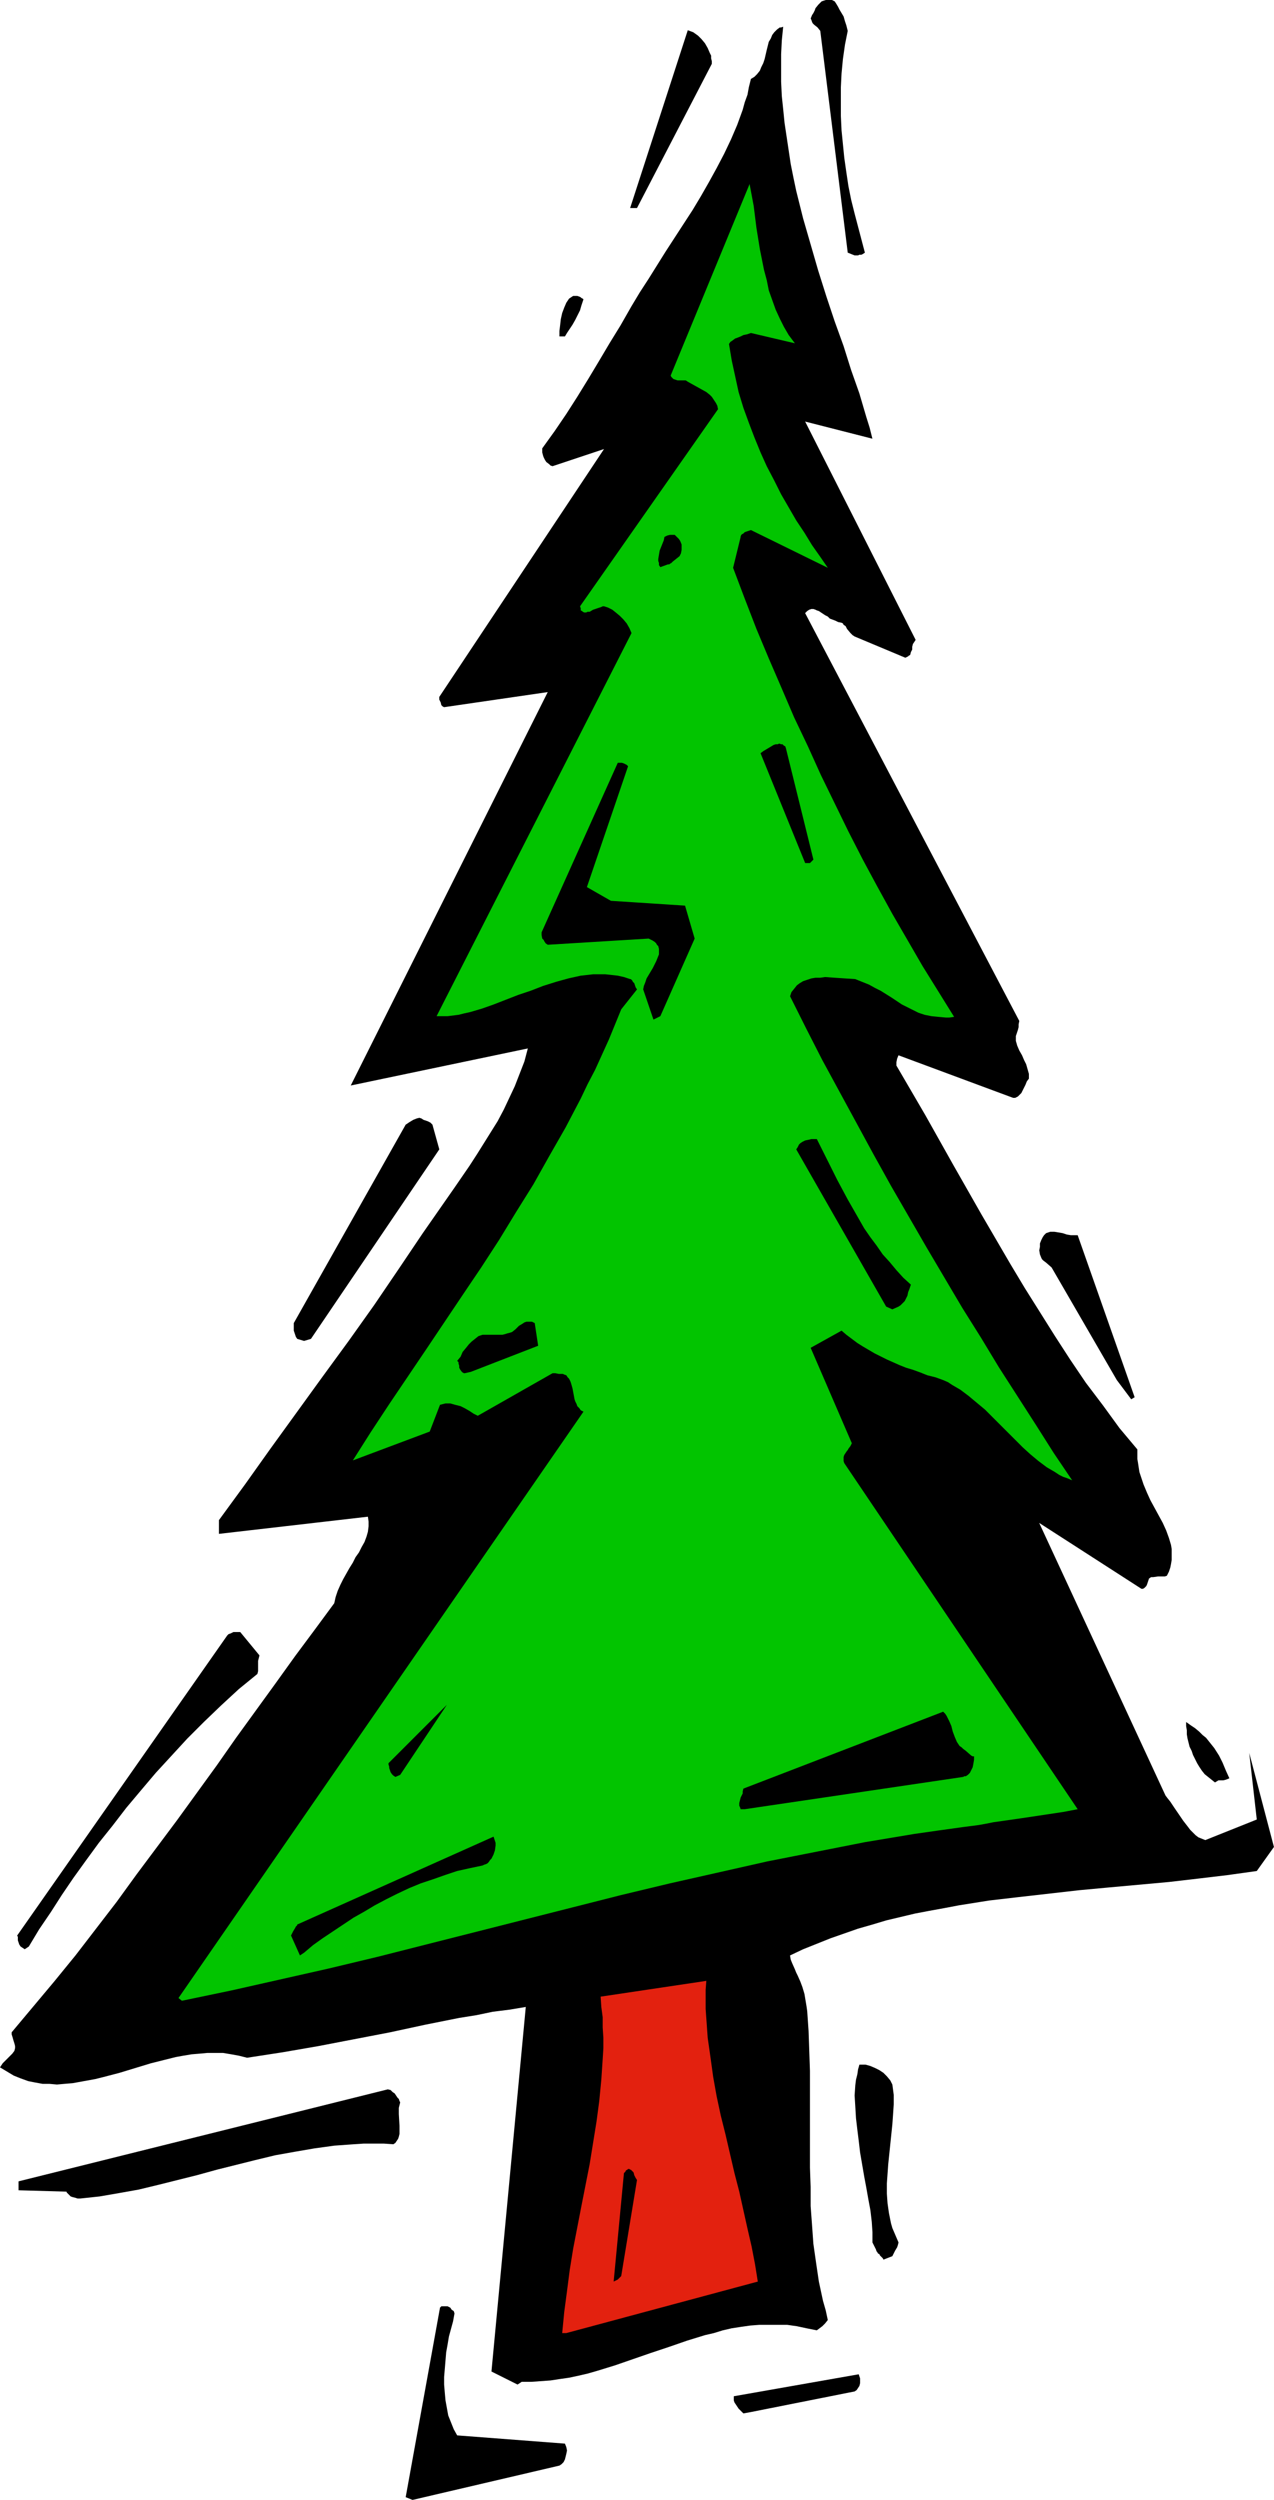 <?xml version="1.0" encoding="UTF-8" standalone="no"?>
<svg
   version="1.0"
   width="79.344mm"
   height="155.668mm"
   id="svg23"
   sodipodi:docname="Tree 047.wmf"
   xmlns:inkscape="http://www.inkscape.org/namespaces/inkscape"
   xmlns:sodipodi="http://sodipodi.sourceforge.net/DTD/sodipodi-0.dtd"
   xmlns="http://www.w3.org/2000/svg"
   xmlns:svg="http://www.w3.org/2000/svg">
  <sodipodi:namedview
     id="namedview23"
     pagecolor="#ffffff"
     bordercolor="#000000"
     borderopacity="0.25"
     inkscape:showpageshadow="2"
     inkscape:pageopacity="0.0"
     inkscape:pagecheckerboard="0"
     inkscape:deskcolor="#d1d1d1"
     inkscape:document-units="mm" />
  <defs
     id="defs1">
    <pattern
       id="WMFhbasepattern"
       patternUnits="userSpaceOnUse"
       width="6"
       height="6"
       x="0"
       y="0" />
  </defs>
  <path
     style="fill:#000000;fill-opacity:1;fill-rule:evenodd;stroke:none"
     d="m 97.106,588.353 34.577,-8.08 0.485,-0.323 0.485,-0.485 0.323,-0.646 0.162,-0.646 0.162,-0.646 0.162,-0.808 -0.162,-0.808 -0.323,-0.808 -25.367,-1.939 -0.808,-1.454 -0.646,-1.616 -0.646,-1.616 -0.323,-1.778 -0.323,-1.778 -0.162,-1.778 -0.162,-1.939 v -1.778 l 0.162,-1.939 0.162,-1.939 0.162,-1.939 0.323,-1.778 0.323,-1.939 0.485,-1.778 0.485,-1.778 0.323,-1.778 v -0.162 l -0.162,-0.485 -0.485,-0.323 -0.323,-0.485 -0.646,-0.323 h -0.485 -0.646 -0.323 l -0.323,0.323 -8.079,44.599 z"
     id="path1" />
  <path
     style="fill:#000000;fill-opacity:1;fill-rule:evenodd;stroke:none"
     d="m 176.762,567.67 24.398,-4.848 0.485,-0.323 0.323,-0.485 0.323,-0.485 0.162,-0.646 v -0.485 -0.646 l -0.162,-0.485 -0.162,-0.485 -29.406,5.171 v 0.485 0.485 l 0.162,0.485 0.323,0.485 0.323,0.485 0.323,0.485 0.485,0.485 0.646,0.646 z"
     id="path2" />
  <path
     style="fill:#000000;fill-opacity:1;fill-rule:evenodd;stroke:none"
     d="m 122.796,560.56 h 2.262 l 2.262,-0.162 2.262,-0.162 2.1,-0.323 2.262,-0.323 2.262,-0.485 2.1,-0.485 2.262,-0.646 4.201,-1.293 4.201,-1.454 4.201,-1.454 4.362,-1.454 4.201,-1.454 4.201,-1.293 2.1,-0.485 2.1,-0.646 2.1,-0.485 2.1,-0.323 2.262,-0.323 2.1,-0.162 h 2.262 2.1 2.262 l 2.262,0.323 2.262,0.485 2.424,0.485 0.646,-0.485 0.646,-0.485 0.646,-0.646 0.646,-0.808 -0.485,-2.262 -0.646,-2.262 -0.485,-2.262 -0.485,-2.262 -0.646,-4.363 -0.646,-4.525 -0.323,-4.525 -0.323,-4.363 v -4.525 l -0.162,-4.525 v -8.888 -9.211 -4.686 l -0.162,-4.686 -0.162,-4.686 -0.323,-4.686 -0.162,-1.131 -0.162,-0.97 -0.162,-0.97 -0.162,-0.97 -0.485,-1.616 -0.485,-1.293 -0.646,-1.454 -0.323,-0.646 -0.323,-0.808 -0.646,-1.454 -0.323,-0.808 -0.162,-0.97 3.07,-1.454 3.231,-1.293 3.231,-1.293 3.231,-1.131 3.231,-1.131 3.393,-0.97 3.231,-0.97 3.393,-0.808 3.393,-0.808 3.393,-0.646 3.555,-0.646 3.393,-0.646 7.109,-1.131 6.948,-0.808 7.109,-0.808 7.109,-0.808 6.948,-0.646 7.109,-0.646 7.109,-0.646 6.948,-0.808 6.786,-0.808 6.948,-0.97 4.039,-5.656 -5.817,-22.138 1.777,15.674 -12.118,4.848 -0.808,-0.323 -0.808,-0.323 -0.646,-0.485 -0.646,-0.646 -0.646,-0.646 -0.485,-0.646 -1.131,-1.454 -2.1,-3.07 -0.969,-1.454 -0.646,-0.808 -0.485,-0.646 -29.73,-64.152 24.075,15.513 h 0.323 l 0.323,-0.162 0.162,-0.162 0.323,-0.323 0.162,-0.323 0.162,-0.485 0.162,-0.485 0.162,-0.485 0.485,-0.323 h 0.485 l 1.131,-0.162 h 1.131 0.485 l 0.485,-0.162 0.485,-0.97 0.323,-0.97 0.162,-0.808 0.162,-0.97 v -0.808 -0.97 -0.808 l -0.162,-0.97 -0.485,-1.616 -0.646,-1.778 -0.808,-1.778 -0.969,-1.778 -1.939,-3.555 -0.808,-1.778 -0.808,-1.939 -0.646,-1.939 -0.323,-0.97 -0.323,-2.101 -0.162,-0.97 v -1.131 -1.131 l -4.201,-5.009 -3.878,-5.333 -4.039,-5.333 -3.716,-5.494 -3.555,-5.494 -3.555,-5.656 -3.555,-5.656 -3.393,-5.656 -6.786,-11.635 -6.625,-11.635 -6.625,-11.796 -3.393,-5.817 -3.393,-5.817 v -0.323 -0.162 -0.323 l 0.162,-0.808 0.323,-0.808 26.983,10.019 h 0.485 l 0.323,-0.162 0.323,-0.162 0.323,-0.323 0.485,-0.485 0.323,-0.646 0.646,-1.293 0.323,-0.808 0.485,-0.646 v -0.485 -0.646 l -0.323,-1.131 -0.323,-1.131 -0.485,-0.97 -0.485,-1.131 -0.646,-1.131 -0.485,-1.131 -0.323,-1.131 v -0.485 -0.646 l 0.323,-0.97 0.162,-0.485 0.162,-0.646 v -0.646 l 0.162,-0.808 -50.411,-95.985 0.485,-0.485 0.485,-0.323 0.485,-0.162 h 0.485 l 0.485,0.162 0.323,0.162 0.485,0.162 0.485,0.323 0.969,0.646 0.646,0.323 0.485,0.485 1.293,0.485 0.646,0.323 0.808,0.162 0.323,0.162 0.162,0.323 0.485,0.323 0.323,0.646 0.808,0.97 0.485,0.485 0.485,0.323 11.956,5.009 0.323,-0.162 0.323,-0.162 0.162,-0.162 0.323,-0.162 0.162,-0.646 0.323,-0.646 v -0.646 l 0.162,-0.646 0.323,-0.485 0.323,-0.485 -26.013,-51.386 15.834,4.04 -0.646,-2.585 -0.808,-2.585 -0.808,-2.747 -0.808,-2.747 -1.939,-5.494 -1.777,-5.656 -2.1,-5.817 -1.939,-5.817 -1.939,-6.14 -1.777,-6.14 -1.777,-6.14 -0.808,-3.232 -0.808,-3.232 -0.646,-3.07 -0.646,-3.232 -0.485,-3.232 -0.485,-3.232 -0.485,-3.232 -0.323,-3.232 -0.323,-3.07 -0.162,-3.393 v -3.232 -3.232 l 0.162,-3.232 0.323,-3.232 -0.485,0.162 h -0.323 l -0.646,0.485 -0.646,0.646 -0.485,0.646 -0.323,0.808 -0.485,0.808 -0.485,1.939 -0.485,2.101 -0.323,0.97 -0.485,0.97 -0.323,0.808 -0.646,0.808 -0.646,0.646 -0.808,0.485 -0.485,1.939 -0.323,1.778 -0.646,1.778 -0.485,1.778 -1.293,3.555 -1.454,3.393 -1.616,3.393 -1.777,3.393 -1.777,3.232 -1.939,3.393 -1.939,3.232 -2.1,3.232 -4.201,6.464 -4.039,6.464 -2.1,3.232 -1.939,3.232 -2.585,4.525 -2.585,4.201 -2.585,4.363 -2.424,4.04 -2.585,4.201 -2.585,4.04 -2.747,4.04 -2.908,4.04 v 0.485 0.485 l 0.162,0.646 0.162,0.485 0.323,0.646 0.323,0.485 0.646,0.485 0.323,0.323 0.485,0.162 12.118,-4.04 -38.778,58.334 v 0.646 l 0.323,0.646 0.162,0.646 0.323,0.323 0.323,0.162 24.398,-3.555 -46.372,92.592 41.686,-8.726 -0.808,3.07 -1.131,2.909 -1.131,2.909 -1.293,2.747 -1.293,2.747 -1.454,2.747 -1.616,2.585 -1.616,2.585 -1.616,2.585 -1.777,2.747 -3.555,5.171 -3.716,5.332 -3.716,5.333 -5.655,8.403 -5.817,8.564 -5.978,8.403 -6.14,8.403 -12.28,16.967 -5.978,8.403 -6.14,8.403 v 3.232 l 35.062,-4.04 0.162,1.131 v 1.131 l -0.162,1.293 -0.323,1.131 -0.485,1.293 -0.646,1.131 -0.646,1.293 -0.808,1.131 -0.646,1.293 -0.808,1.293 -1.454,2.585 -0.646,1.293 -0.646,1.454 -0.485,1.454 -0.323,1.454 -4.524,6.14 -4.686,6.302 -4.524,6.302 -4.686,6.464 -4.686,6.464 -4.524,6.464 -9.371,12.927 -9.533,12.766 -4.686,6.464 -4.847,6.302 -4.847,6.302 -5.009,6.14 -5.009,5.979 -5.009,5.979 v 0.485 l 0.162,0.485 0.323,1.131 0.162,0.485 0.162,0.646 v 0.485 l -0.162,0.646 -0.485,0.646 -0.485,0.485 -0.969,0.97 -0.808,0.808 L 0,486.551 l 1.616,0.97 1.616,0.97 1.616,0.646 1.777,0.646 1.616,0.323 1.777,0.323 h 1.616 l 1.777,0.162 1.777,-0.162 1.939,-0.162 1.777,-0.323 1.777,-0.323 1.777,-0.323 1.939,-0.485 3.716,-0.97 3.716,-1.131 3.716,-1.131 3.878,-0.97 1.939,-0.485 1.777,-0.323 1.939,-0.323 1.939,-0.162 1.777,-0.162 h 1.939 1.777 l 1.939,0.323 1.777,0.323 1.939,0.485 4.201,-0.646 4.201,-0.646 8.402,-1.454 8.402,-1.616 8.402,-1.616 8.24,-1.778 8.079,-1.616 4.039,-0.646 3.878,-0.808 3.878,-0.485 3.878,-0.646 -8.079,85.805 6.14,3.07 z"
     id="path3" />
  <path
     style="fill:#e3210f;fill-opacity:1;fill-rule:evenodd;stroke:none"
     d="m 133.298,549.087 45.079,-12.119 -0.646,-4.04 -0.808,-4.201 -0.969,-4.201 -0.969,-4.363 -0.969,-4.363 -1.131,-4.363 -2.1,-9.049 -1.131,-4.525 -0.969,-4.525 -0.808,-4.525 -0.646,-4.686 -0.646,-4.525 -0.323,-4.525 -0.162,-2.262 v -2.262 -2.262 l 0.162,-2.101 -24.882,3.717 0.162,2.424 0.323,2.424 v 2.424 l 0.162,2.424 v 2.424 l -0.162,2.585 -0.323,4.848 -0.485,5.009 -0.646,4.848 -0.808,5.009 -0.808,5.009 -1.939,9.857 -1.939,10.019 -0.808,5.009 -0.646,5.009 -0.646,4.848 -0.485,5.009 z"
     id="path4" />
  <path
     style="fill:#000000;fill-opacity:1;fill-rule:evenodd;stroke:none"
     d="m 145.417,536.483 0.808,-0.808 3.716,-22.623 -0.323,-0.485 -0.323,-0.646 -0.162,-0.646 -0.485,-0.485 -0.162,-0.162 h -0.162 l -0.162,-0.162 h -0.323 l -0.162,0.162 -0.323,0.162 -0.162,0.323 -0.323,0.323 -2.424,25.531 z"
     id="path5" />
  <path
     style="fill:#000000;fill-opacity:1;fill-rule:evenodd;stroke:none"
     d="m 210.046,530.988 0.162,-0.323 0.162,-0.323 0.323,-0.646 0.485,-0.808 0.162,-0.485 0.162,-0.646 -0.485,-1.131 -0.485,-1.131 -0.485,-1.131 -0.323,-1.131 -0.485,-2.424 -0.323,-2.262 -0.162,-2.262 v -2.424 l 0.162,-2.262 0.162,-2.262 0.485,-4.686 0.485,-4.686 0.162,-2.262 0.162,-2.424 v -2.262 l -0.323,-2.424 -0.485,-0.97 -0.808,-0.97 -0.808,-0.808 -0.969,-0.646 -0.969,-0.485 -1.131,-0.485 -1.131,-0.323 h -0.808 -0.646 l -0.323,1.131 -0.162,1.131 -0.323,1.293 -0.162,1.293 -0.162,2.424 0.162,2.585 0.162,2.747 0.323,2.747 0.323,2.585 0.323,2.747 0.969,5.656 0.485,2.585 0.485,2.747 0.485,2.585 0.323,2.747 0.162,2.424 v 2.424 l 0.323,0.646 0.323,0.646 0.162,0.323 0.162,0.485 0.162,0.162 0.162,0.323 0.323,0.162 0.162,0.323 0.162,0.162 0.323,0.323 0.162,0.162 0.162,0.323 z"
     id="path6" />
  <path
     style="fill:#000000;fill-opacity:1;fill-rule:evenodd;stroke:none"
     d="m 18.904,517.415 4.524,-0.485 4.686,-0.808 4.524,-0.808 4.686,-1.131 9.048,-2.262 4.686,-1.293 4.524,-1.131 4.524,-1.131 4.686,-1.131 4.524,-0.808 4.686,-0.808 4.686,-0.646 2.262,-0.162 2.262,-0.162 2.424,-0.162 h 2.262 2.424 l 2.262,0.162 0.485,-0.323 0.323,-0.485 0.323,-0.485 0.162,-0.485 0.162,-0.646 v -0.646 -1.293 l -0.162,-2.747 v -1.454 l 0.162,-0.646 0.162,-0.646 -0.162,-0.323 -0.162,-0.485 -0.323,-0.323 -0.323,-0.485 -0.323,-0.485 -0.485,-0.323 -0.485,-0.485 -0.646,-0.162 -86.927,21.653 v 2.101 l 11.31,0.323 v 0.162 l 0.162,0.162 0.162,0.162 0.323,0.323 0.323,0.323 0.485,0.162 0.646,0.162 0.485,0.162 z"
     id="path7" />
  <path
     style="fill:#02c400;fill-opacity:1;fill-rule:evenodd;stroke:none"
     d="m 42.817,470.877 11.633,-2.424 11.472,-2.585 11.472,-2.585 11.472,-2.747 22.943,-5.817 22.943,-5.817 11.472,-2.909 11.472,-2.747 11.472,-2.585 11.472,-2.585 11.472,-2.262 11.472,-2.262 5.817,-0.97 5.817,-0.97 5.655,-0.808 5.817,-0.808 3.716,-0.485 1.777,-0.323 1.616,-0.323 3.393,-0.485 3.393,-0.485 6.463,-0.97 3.231,-0.485 3.393,-0.646 -54.935,-81.442 -0.162,-0.485 v -0.323 -0.646 l 0.162,-0.485 0.323,-0.485 0.323,-0.485 0.162,-0.162 0.162,-0.323 0.485,-0.646 0.323,-0.646 -9.694,-22.461 7.271,-4.04 1.131,0.97 1.293,0.97 1.293,0.97 1.293,0.808 2.747,1.616 2.908,1.454 2.908,1.293 1.616,0.646 1.616,0.485 1.777,0.646 1.616,0.646 1.939,0.485 1.777,0.646 1.131,0.485 0.969,0.646 1.939,1.131 1.939,1.454 1.939,1.616 1.939,1.616 1.777,1.778 3.555,3.555 3.555,3.555 1.777,1.616 1.939,1.616 1.939,1.454 1.939,1.131 0.969,0.646 0.969,0.485 0.969,0.323 1.131,0.485 -4.362,-6.464 -4.201,-6.625 -4.362,-6.787 -4.362,-6.787 -4.201,-6.948 -4.362,-6.948 -4.201,-7.11 -4.201,-7.11 -4.201,-7.272 -4.201,-7.272 -4.039,-7.272 -4.039,-7.433 -4.039,-7.433 -4.039,-7.433 -3.878,-7.595 -3.716,-7.433 0.323,-0.97 0.646,-0.808 0.646,-0.808 0.646,-0.485 0.808,-0.485 0.969,-0.323 0.969,-0.323 0.969,-0.162 h 1.131 l 1.131,-0.162 2.262,0.162 2.424,0.162 2.424,0.162 1.616,0.646 1.616,0.646 1.454,0.808 1.293,0.646 2.585,1.616 2.424,1.616 1.293,0.646 1.293,0.646 1.293,0.646 1.454,0.485 1.616,0.323 1.616,0.162 1.777,0.162 h 0.808 l 1.131,-0.162 -3.716,-5.979 -3.716,-5.979 -3.555,-6.14 -3.555,-6.14 -3.555,-6.464 -3.393,-6.302 -3.393,-6.625 -3.231,-6.625 -3.231,-6.625 -3.07,-6.787 -3.231,-6.787 -2.908,-6.787 -3.07,-7.11 -2.908,-6.948 -2.747,-7.11 -2.747,-7.272 1.777,-7.272 v -0.162 l 0.162,-0.323 0.162,-0.162 0.323,-0.162 0.323,-0.323 0.485,-0.162 0.969,-0.323 18.096,8.888 -1.777,-2.585 -1.939,-2.747 -1.777,-2.909 -1.939,-2.909 -1.777,-3.07 -1.777,-3.07 -1.616,-3.232 -1.777,-3.393 -1.454,-3.232 -1.454,-3.555 -1.293,-3.393 -1.293,-3.555 -1.131,-3.717 -0.808,-3.717 -0.808,-3.717 -0.646,-3.878 0.323,-0.485 0.485,-0.323 0.646,-0.485 0.485,-0.162 0.808,-0.323 0.646,-0.323 0.808,-0.162 0.969,-0.323 10.341,2.424 -1.454,-1.939 -1.131,-1.939 -0.969,-1.939 -0.969,-2.101 -0.808,-2.262 -0.808,-2.262 -0.485,-2.424 -0.646,-2.424 -0.485,-2.424 -0.485,-2.424 -0.808,-5.009 -0.646,-5.171 -0.969,-5.171 -18.581,45.084 0.162,0.323 0.162,0.162 0.323,0.323 0.485,0.162 0.485,0.162 h 0.646 0.646 0.646 l 0.485,0.323 4.362,2.424 0.808,0.646 0.485,0.485 0.323,0.485 0.323,0.485 0.323,0.485 0.323,0.646 0.162,0.808 -32.476,46.377 0.162,0.485 v 0.485 l 0.323,0.162 0.162,0.162 0.323,0.162 h 0.485 l 0.323,-0.162 h 0.485 l 0.808,-0.485 0.485,-0.162 0.485,-0.162 0.969,-0.323 0.323,-0.162 h 0.323 l 0.969,0.323 0.969,0.485 0.808,0.646 0.969,0.808 0.808,0.808 0.808,0.97 0.646,1.131 0.485,1.131 -45.887,90.168 h 1.293 1.293 l 1.293,-0.162 1.293,-0.162 1.293,-0.323 1.454,-0.323 2.747,-0.808 2.747,-0.97 2.908,-1.131 2.908,-1.131 2.908,-0.97 2.908,-1.131 3.07,-0.97 2.908,-0.808 1.454,-0.323 1.454,-0.323 1.454,-0.162 1.454,-0.162 h 1.454 1.454 l 1.454,0.162 1.454,0.162 1.454,0.323 1.454,0.485 h 0.162 l 0.162,0.162 0.162,0.162 0.162,0.323 0.323,0.323 0.162,0.485 0.162,0.485 0.323,0.485 -3.716,4.686 -1.454,3.555 -1.454,3.555 -1.616,3.555 -1.616,3.555 -1.777,3.393 -1.616,3.393 -3.555,6.787 -3.878,6.787 -3.716,6.625 -4.039,6.464 -4.039,6.625 -4.201,6.464 -4.362,6.464 -8.563,12.766 -8.725,12.927 -4.362,6.625 -4.201,6.625 18.096,-6.787 2.424,-6.302 0.646,-0.162 0.646,-0.162 h 0.485 0.646 l 1.131,0.323 1.293,0.323 0.969,0.485 1.131,0.646 0.969,0.646 0.969,0.485 17.612,-10.019 h 0.646 l 0.808,0.162 h 0.969 l 0.323,0.162 0.485,0.162 0.323,0.485 0.323,0.323 0.323,0.646 0.162,0.485 0.323,1.131 0.485,2.585 0.162,0.485 0.323,0.646 0.162,0.485 0.485,0.485 0.323,0.485 0.646,0.323 -95.329,137.999 z"
     id="path8" />
  <path
     style="fill:#000000;fill-opacity:1;fill-rule:evenodd;stroke:none"
     d="m 71.577,459.565 2.1,-1.778 2.262,-1.616 2.424,-1.616 2.424,-1.616 2.424,-1.616 2.585,-1.454 2.424,-1.454 2.747,-1.454 2.585,-1.293 2.747,-1.293 2.747,-1.131 2.908,-0.97 2.747,-0.97 2.908,-0.97 2.908,-0.646 3.07,-0.646 0.323,-0.162 0.485,-0.162 0.323,-0.162 0.323,-0.323 0.323,-0.485 0.323,-0.323 0.485,-0.97 0.323,-0.97 0.162,-1.131 v -0.646 l -0.162,-0.485 -0.162,-0.485 -0.162,-0.485 -46.21,20.684 v 0.162 l -0.162,0.162 -0.162,0.162 -0.162,0.323 -0.485,0.808 -0.485,0.97 2.1,4.686 z"
     id="path9" />
  <path
     style="fill:#000000;fill-opacity:1;fill-rule:evenodd;stroke:none"
     d="m 6.786,458.111 2.424,-4.04 2.747,-4.04 2.585,-4.04 2.747,-4.04 2.908,-4.04 3.07,-4.201 3.231,-4.04 3.231,-4.201 3.393,-4.04 3.555,-4.201 3.716,-4.04 3.716,-4.04 3.878,-3.878 4.039,-3.878 4.201,-3.878 4.362,-3.555 0.162,-0.646 v -0.485 -0.97 -0.97 l 0.162,-0.646 0.162,-0.646 -4.524,-5.494 h -0.808 -0.808 l -0.646,0.323 -0.485,0.162 -0.323,0.323 -49.442,70.615 0.162,0.323 v 0.323 0.485 l 0.162,0.485 0.162,0.485 0.323,0.485 0.485,0.323 0.485,0.323 z"
     id="path10" />
  <path
     style="fill:#000000;fill-opacity:1;fill-rule:evenodd;stroke:none"
     d="m 175.308,425.793 51.381,-7.595 0.323,-0.162 h 0.323 l 0.485,-0.323 0.485,-0.485 0.323,-0.646 0.323,-0.646 0.162,-0.808 0.162,-0.97 v -0.808 h -0.323 l -0.323,-0.162 -1.293,-1.131 -0.646,-0.485 -0.323,-0.323 -0.485,-0.323 -0.323,-0.485 -0.323,-0.485 -0.485,-1.131 -0.485,-1.293 -0.323,-1.293 -0.485,-1.131 -0.646,-1.293 -0.323,-0.485 -0.485,-0.485 -47.018,18.098 -0.162,0.646 v 0.485 l -0.485,0.97 -0.162,0.646 -0.162,0.646 v 0.646 l 0.162,0.323 0.162,0.485 z"
     id="path11" />
  <path
     style="fill:#000000;fill-opacity:1;fill-rule:evenodd;stroke:none"
     d="m 286.794,419.006 h 0.646 0.485 l 0.646,-0.162 0.808,-0.323 -0.808,-1.778 -0.808,-1.939 -0.808,-1.616 -1.131,-1.778 -0.646,-0.808 -0.646,-0.808 -0.646,-0.808 -0.808,-0.646 -0.808,-0.808 -0.969,-0.808 -0.969,-0.646 -1.131,-0.808 v 0.97 l 0.162,0.97 v 0.97 l 0.162,0.97 0.485,1.939 0.485,0.97 0.323,0.97 0.485,0.97 0.485,0.97 0.485,0.808 0.646,0.97 0.646,0.808 0.808,0.646 0.808,0.646 0.808,0.646 z"
     id="path12" />
  <path
     style="fill:#000000;fill-opacity:1;fill-rule:evenodd;stroke:none"
     d="m 94.198,417.713 10.987,-16.482 -13.734,13.735 v 0.323 l 0.162,0.485 v 0.323 l 0.162,0.485 0.162,0.485 0.323,0.485 0.323,0.323 0.485,0.323 z"
     id="path13" />
  <path
     style="fill:#000000;fill-opacity:1;fill-rule:evenodd;stroke:none"
     d="m 267.082,328.838 -13.411,-38.136 h -0.323 -0.485 -0.808 l -0.969,-0.162 -0.969,-0.323 -0.969,-0.162 -0.969,-0.162 h -0.969 l -0.485,0.162 -0.485,0.162 -0.485,0.485 -0.323,0.485 -0.323,0.646 -0.323,0.808 v 0.808 l -0.162,0.808 0.162,0.97 0.323,0.808 0.162,0.323 0.323,0.323 0.646,0.485 1.293,1.131 15.35,26.501 3.393,4.525 z"
     id="path14" />
  <path
     style="fill:#000000;fill-opacity:1;fill-rule:evenodd;stroke:none"
     d="m 110.84,322.859 15.834,-6.14 -0.808,-5.332 -0.646,-0.323 h -0.485 -0.485 -0.323 l -0.485,0.162 -0.485,0.323 -0.808,0.485 -0.808,0.808 -0.808,0.646 -0.485,0.162 -0.646,0.162 -0.485,0.162 -0.646,0.162 h -4.686 l -0.969,0.323 -0.808,0.646 -0.808,0.646 -0.646,0.646 -0.646,0.808 -0.808,0.97 -0.485,1.131 -0.808,0.97 0.323,0.323 v 0.323 l 0.162,0.485 v 0.485 l 0.162,0.323 0.323,0.485 0.323,0.323 0.323,0.162 h 0.162 z"
     id="path15" />
  <path
     style="fill:#000000;fill-opacity:1;fill-rule:evenodd;stroke:none"
     d="m 71.577,315.587 1.616,-0.485 30.214,-44.599 -1.616,-5.817 -0.485,-0.485 -0.646,-0.323 -0.969,-0.323 -0.485,-0.323 -0.485,-0.162 -0.646,0.162 -0.808,0.323 -0.808,0.485 -0.969,0.646 -26.337,46.7 v 0.808 0.97 l 0.162,0.485 0.162,0.485 0.162,0.485 0.323,0.485 z"
     id="path16" />
  <path
     style="fill:#000000;fill-opacity:1;fill-rule:evenodd;stroke:none"
     d="m 210.046,308.154 1.454,-0.646 0.485,-0.323 0.485,-0.485 0.485,-0.485 0.323,-0.646 0.323,-0.646 0.162,-0.808 0.323,-0.808 0.323,-0.97 -1.777,-1.616 -1.616,-1.778 -1.616,-1.939 -1.616,-1.778 -1.454,-2.101 -1.454,-1.939 -1.454,-2.101 -1.293,-2.262 -1.293,-2.262 -1.293,-2.262 -2.424,-4.525 -2.424,-4.848 -2.424,-4.848 h -1.293 l -0.646,0.162 -0.808,0.162 -0.646,0.323 -0.485,0.323 -0.323,0.323 -0.162,0.323 -0.162,0.323 -0.323,0.485 21.166,37.004 z"
     id="path17" />
  <path
     style="fill:#000000;fill-opacity:1;fill-rule:evenodd;stroke:none"
     d="m 155.434,239.155 8.079,-18.26 -2.262,-7.756 -17.45,-1.131 -5.655,-3.232 9.694,-28.44 v 0 l -0.162,-0.162 -0.162,-0.162 -0.323,-0.162 -0.323,-0.162 -0.485,-0.162 h -0.485 -0.485 l -17.935,39.913 v 0.646 l 0.162,0.808 0.323,0.323 0.162,0.323 0.323,0.485 0.485,0.323 23.751,-1.454 0.646,0.323 0.323,0.162 0.485,0.323 0.323,0.323 0.162,0.323 0.323,0.323 0.162,0.646 v 0.646 0.646 l -0.323,0.808 -0.323,0.808 -0.808,1.616 -0.969,1.616 -0.485,0.808 -0.323,0.97 -0.323,0.808 -0.162,0.808 2.424,7.11 z"
     id="path18" />
  <path
     style="fill:#000000;fill-opacity:1;fill-rule:evenodd;stroke:none"
     d="m 190.657,203.12 0.808,-0.808 -6.463,-26.178 -0.162,-0.485 -0.323,-0.162 -0.323,-0.323 h -0.323 l -0.485,-0.162 -0.323,0.162 h -0.485 l -0.485,0.162 -0.808,0.485 -0.808,0.485 -0.808,0.485 -0.646,0.485 10.502,25.855 z"
     id="path19" />
  <path
     style="fill:#000000;fill-opacity:1;fill-rule:evenodd;stroke:none"
     d="m 157.211,132.828 h 0.323 l 0.162,-0.162 0.323,-0.162 0.323,-0.323 0.808,-0.646 0.808,-0.646 0.323,-0.646 0.162,-0.808 v -0.646 -0.646 l -0.323,-0.808 -0.323,-0.485 -0.485,-0.485 -0.485,-0.485 h -0.485 -0.646 l -0.646,0.162 -0.646,0.323 -0.162,0.808 -0.323,0.808 -0.323,0.808 -0.323,0.808 -0.162,0.97 -0.162,0.97 v 0.485 l 0.162,0.485 v 0.485 l 0.323,0.485 z"
     id="path20" />
  <path
     style="fill:#000000;fill-opacity:1;fill-rule:evenodd;stroke:none"
     d="m 132.975,79.18 0.485,-0.808 0.646,-0.97 0.646,-0.97 0.646,-1.131 0.485,-0.97 0.646,-1.293 0.323,-1.131 0.485,-1.454 -0.162,-0.162 v 0 l -0.323,-0.162 -0.162,-0.162 -0.323,-0.162 -0.485,-0.162 h -0.485 -0.485 l -0.485,0.323 -0.485,0.323 -0.646,0.97 -0.485,1.131 -0.485,1.293 -0.323,1.454 -0.162,1.454 -0.162,1.293 v 1.293 z"
     id="path21" />
  <path
     style="fill:#000000;fill-opacity:1;fill-rule:evenodd;stroke:none"
     d="m 201.16,60.112 h 0.323 0.162 0.323 l 0.323,-0.162 h 0.485 l 0.323,-0.162 0.485,-0.323 -0.808,-3.07 -0.808,-3.07 -0.808,-3.07 -0.808,-3.232 -0.646,-3.232 -0.485,-3.232 -0.485,-3.393 -0.323,-3.232 -0.323,-3.232 -0.162,-3.393 v -3.393 -3.393 l 0.162,-3.232 0.323,-3.393 0.485,-3.393 0.646,-3.232 L 199.221,5.979 198.897,5.009 198.574,3.878 198.09,3.07 197.605,2.262 197.282,1.616 196.797,0.808 196.474,0.323 196.151,0.162 195.828,0 h -0.646 -0.808 l -0.969,0.323 -0.808,0.808 -0.646,0.808 -0.162,0.485 -0.323,0.646 -0.323,0.485 -0.323,0.808 0.162,0.323 0.162,0.485 0.162,0.323 0.323,0.323 0.808,0.646 0.646,0.808 6.463,52.194 z"
     id="path22" />
  <path
     style="fill:#000000;fill-opacity:1;fill-rule:evenodd;stroke:none"
     d="M 149.941,48.962 167.552,15.028 V 14.382 l -0.162,-0.646 v -0.646 l -0.323,-0.646 -0.485,-1.131 -0.646,-1.131 -0.808,-0.97 -0.808,-0.808 -1.131,-0.808 -1.293,-0.485 -13.572,41.852 z"
     id="path23" />
</svg>
